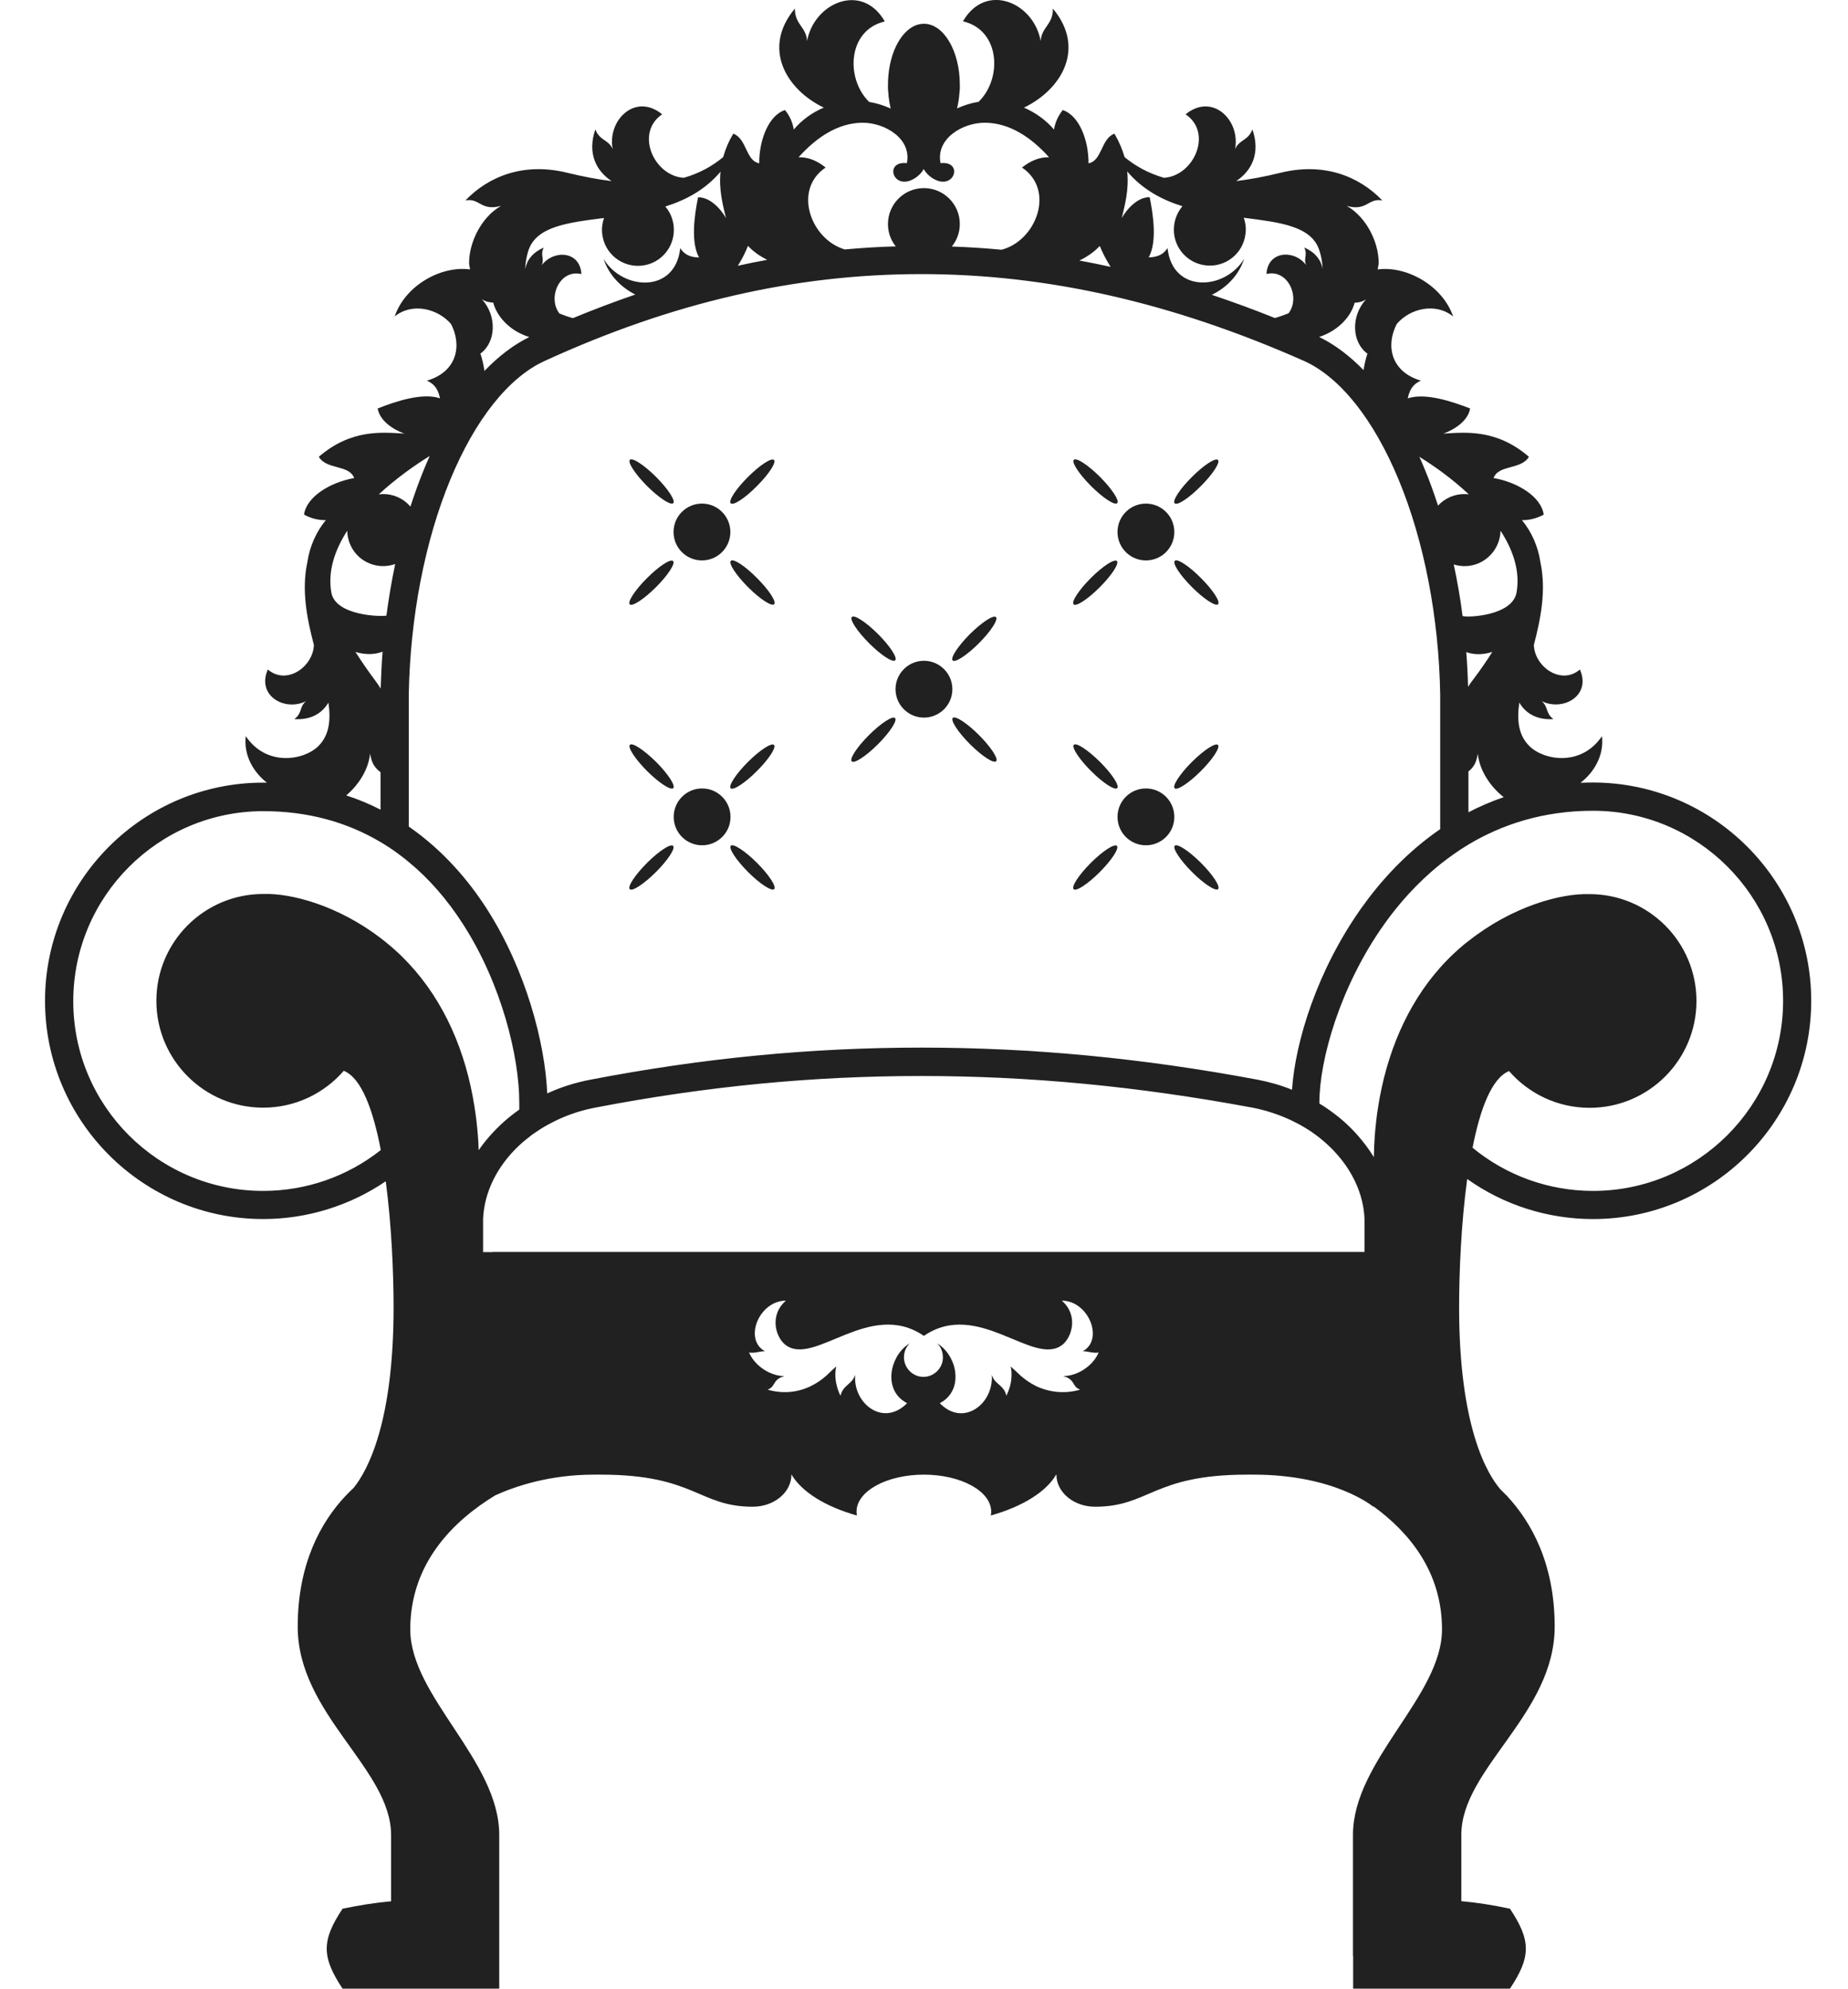 <?xml version="1.0" encoding="utf-8"?>
<!-- Generator: Adobe Illustrator 16.2.0, SVG Export Plug-In . SVG Version: 6.00 Build 0)  -->
<!DOCTYPE svg PUBLIC "-//W3C//DTD SVG 1.1//EN" "http://www.w3.org/Graphics/SVG/1.1/DTD/svg11.dtd">
<svg version="1.1" xmlns="http://www.w3.org/2000/svg" xmlns:xlink="http://www.w3.org/1999/xlink" x="0px" y="0px" width="210px"
	 height="225.923px" viewBox="0 0 210 225.923" enable-background="new 0 0 210 225.923" xml:space="preserve">
<g id="Capa_1">
</g>
<g id="Capa_4">
</g>
<g id="Capa_2">
	<path opacity="0.87" d="M77.483,58.156c1.267-1.261,3.308-1.261,4.565,0c1.265,1.262,1.265,3.304,0,4.567
		c-1.258,1.258-3.299,1.258-4.565,0C76.226,61.46,76.226,59.418,77.483,58.156 M86.009,55.226c1.357-1.352,2.228-2.693,1.946-2.973
		c-0.277-0.283-1.622,0.59-2.974,1.949c-1.356,1.35-2.228,2.693-1.947,2.971C83.313,57.474,84.654,56.601,86.009,55.226z
		 M74.539,66.712c1.358-1.357,2.232-2.695,1.949-2.973c-0.281-0.287-1.617,0.586-2.971,1.943c-1.357,1.355-2.231,2.693-1.953,2.975
		C71.849,68.938,73.172,68.067,74.539,66.712z M83.05,63.718c-0.282,0.279,0.595,1.623,1.945,2.975
		c1.356,1.357,2.694,2.232,2.979,1.951c0.278-0.282-0.593-1.621-1.95-2.973C84.668,64.296,83.329,63.419,83.05,63.718z
		 M76.506,57.161c0.279-0.283-0.595-1.617-1.946-2.977c-1.361-1.354-2.696-2.228-2.978-1.949c-0.281,0.282,0.592,1.621,1.947,2.979
		C74.883,56.564,76.226,57.44,76.506,57.161z M82.067,90.519c-1.265-1.264-3.302-1.264-4.565,0c-1.262,1.262-1.262,3.304,0,4.566
		c1.264,1.259,3.301,1.259,4.565,0C83.329,93.835,83.329,91.78,82.067,90.519z M86.009,87.601c1.357-1.352,2.228-2.691,1.946-2.974
		c-0.277-0.278-1.622,0.593-2.974,1.948c-1.356,1.355-2.228,2.695-1.947,2.978C83.313,89.829,84.654,88.959,86.009,87.601z
		 M74.539,99.07c1.358-1.355,2.232-2.697,1.949-2.976c-0.281-0.282-1.617,0.594-2.971,1.945c-1.357,1.357-2.231,2.698-1.953,2.975
		C71.849,101.3,73.172,100.427,74.539,99.07z M83.05,96.077c-0.282,0.281,0.595,1.619,1.945,2.977
		c1.356,1.357,2.694,2.229,2.979,1.949c0.278-0.283-0.593-1.622-1.95-2.975C84.668,96.671,83.329,95.8,83.05,96.077z M71.582,84.614
		c-0.281,0.277,0.592,1.619,1.947,2.977c1.354,1.351,2.696,2.227,2.977,1.943c0.279-0.279-0.595-1.621-1.946-2.973
		C73.186,85.204,71.863,84.331,71.582,84.614z M127.934,62.724c1.262,1.258,3.305,1.258,4.568,0c1.258-1.264,1.258-3.306,0-4.567
		c-1.264-1.261-3.307-1.261-4.568,0C126.674,59.418,126.674,61.46,127.934,62.724z M136.456,55.226
		c1.356-1.352,2.228-2.693,1.95-2.973c-0.281-0.283-1.623,0.59-2.977,1.949c-1.357,1.35-2.229,2.693-1.947,2.971
		C133.76,57.474,135.1,56.601,136.456,55.226z M124.975,66.712c1.355-1.357,2.227-2.695,1.946-2.973
		c-0.28-0.287-1.622,0.586-2.976,1.943c-1.355,1.355-2.225,2.693-1.942,2.975C122.295,68.938,123.619,68.067,124.975,66.712z
		 M133.498,63.718c-0.283,0.279,0.594,1.623,1.947,2.975c1.354,1.357,2.695,2.232,2.974,1.951c0.283-0.282-0.589-1.621-1.944-2.973
		C135.114,64.296,133.776,63.419,133.498,63.718z M126.955,57.161c0.279-0.283-0.595-1.617-1.948-2.977
		c-1.354-1.354-2.694-2.228-2.978-1.949c-0.282,0.282,0.594,1.621,1.951,2.979C125.334,56.564,126.656,57.44,126.955,57.161z
		 M132.502,90.519c-1.264-1.264-3.307-1.264-4.568,0c-1.26,1.262-1.26,3.304,0,4.566c1.262,1.259,3.305,1.259,4.568,0
		C133.76,93.835,133.76,91.78,132.502,90.519z M136.456,87.601c1.356-1.352,2.228-2.691,1.95-2.974
		c-0.281-0.278-1.623,0.593-2.977,1.948c-1.357,1.355-2.229,2.695-1.947,2.978C133.76,89.829,135.1,88.959,136.456,87.601z
		 M124.975,99.07c1.355-1.355,2.227-2.697,1.946-2.976c-0.28-0.282-1.622,0.594-2.976,1.945c-1.355,1.357-2.225,2.698-1.942,2.975
		C122.295,101.3,123.619,100.427,124.975,99.07z M133.498,96.077c-0.283,0.281,0.594,1.619,1.947,2.977s2.695,2.229,2.974,1.949
		c0.283-0.283-0.589-1.622-1.944-2.975C135.114,96.671,133.776,95.8,133.498,96.077z M122.029,84.614
		c-0.282,0.277,0.594,1.619,1.951,2.977c1.354,1.351,2.693,2.227,2.975,1.943c0.279-0.279-0.595-1.621-1.948-2.973
		C123.633,85.204,122.313,84.331,122.029,84.614z M102.713,80.578c1.262,1.261,3.301,1.261,4.563,0c1.264-1.263,1.264-3.304,0-4.563
		c-1.262-1.262-3.301-1.262-4.563,0C101.447,77.274,101.447,79.315,102.713,80.578z M111.232,73.083
		c1.355-1.355,2.229-2.694,1.946-2.977c-0.276-0.279-1.616,0.592-2.974,1.943c-1.354,1.362-2.229,2.703-1.946,2.982
		C108.539,75.314,109.875,74.438,111.232,73.083z M99.768,84.548c1.353-1.352,2.227-2.692,1.943-2.975
		c-0.277-0.282-1.619,0.594-2.977,1.949c-1.354,1.354-2.229,2.693-1.943,2.977C97.07,86.774,98.395,85.924,99.768,84.548z
		 M108.272,81.556c-0.279,0.283,0.591,1.621,1.948,2.979c1.356,1.354,2.693,2.23,2.977,1.947c0.279-0.283-0.594-1.622-1.947-2.973
		C109.896,82.15,108.551,81.278,108.272,81.556z M101.729,75.015c0.282-0.279-0.591-1.62-1.95-2.979
		c-1.354-1.354-2.692-2.227-2.977-1.945c-0.276,0.279,0.594,1.621,1.953,2.977C100.109,74.423,101.434,75.296,101.729,75.015z
		 M205.82,113.699c0,13.664-11.125,24.792-24.791,24.792c-5.154,0-10.143-1.595-14.302-4.553c-0.7,5.109-0.919,10.717-0.919,14.584
		c0,13.6,3.183,18.928,4.705,20.691c0.219,0.199,0.424,0.418,0.639,0.639c0.094,0.075,0.16,0.123,0.16,0.123l-0.05-0.014
		c2.683,2.883,5.407,7.588,5.407,14.828c0,9.945-10.61,16.128-10.61,23.666c0,2.074,0,4.943,0,7.525
		c1.759,0.158,3.565,0.441,5.528,0.859c2.404,3.625,2.404,5.452,0,9.082h-17.821c0-1.028,0-2.259,0-3.723h-0.019
		c0,0,0-8.384,0-13.744c0-8.457,10.117-15.748,10.117-23.35c0-6.516-3.697-11.004-7.793-13.979l-0.016,0.047
		c0,0-4.33-3.645-13.601-3.645c-0.17,0-0.421,0-0.733,0c-10.717,0-11.108,3.645-17.277,3.645c-2.432,0-4.396-1.638-4.396-3.645
		c-0.014,0-0.014,0-0.027,0c-1.172,1.992-3.882,3.645-7.434,4.643c0.036-0.141,0.049-0.293,0.049-0.438
		c0-2.322-3.43-4.205-7.65-4.205c-4.224,0-7.652,1.883-7.652,4.205c0,0.145,0.018,0.297,0.047,0.438
		c-3.553-0.998-6.243-2.65-7.432-4.643h-0.015c0,2.007-1.961,3.645-4.396,3.645c-6.152,0-6.56-3.645-17.274-3.645
		c-0.329,0-0.593,0-0.75,0c-5.063,0-8.927,1.307-11.233,2.352c-4.765,2.896-9.66,7.713-9.66,15.225
		c0,7.615,10.111,14.893,10.111,23.35c0,2.527,0,5.705,0,8.385c0,4.036,0,6.961,0,9.082H38.926c-2.396-3.63-2.396-5.457,0-9.082
		c1.945-0.406,3.754-0.686,5.516-0.845c0-2.585,0-5.466,0-7.522c0-7.523-10.611-13.727-10.611-23.67
		c0-7.244,2.707-11.947,5.387-14.81c0.335-0.346,0.644-0.673,0.972-0.967c1.571-1.953,4.535-7.373,4.535-20.505
		c0-3.805-0.22-9.287-0.89-14.32c-4.084,2.773-8.932,4.289-13.93,4.289c-13.666,0-24.789-11.128-24.789-24.792
		c0-13.662,11.123-24.786,24.789-24.786c0.14,0,0.279,0,0.419,0c-1.556-1.218-2.647-3.115-2.397-5.282
		c2.352,3.507,6.636,2.755,8.275,1.108c1.229-1.248,1.399-2.945,1.118-4.926c-0.7,1.211-1.976,2.006-3.878,1.882
		c0.92-0.651,0.561-1.417,1.336-2.035c-2.443,1.213-5.652-0.645-4.342-3.601c2.136,1.836,5.154-0.313,5.233-2.791
		c-0.794-3.005-1.421-6.23-0.747-9.379c0.266-1.822,1.03-3.507,2.105-4.797c-0.877,0.013-1.702-0.205-2.479-0.626
		c0.279-2.038,2.979-3.671,5.702-4.157c-0.574-1.545-3.15-0.92-4.021-2.415c3.694-3.179,7.203-2.776,9.738-2.633
		c-0.248-0.063-2.74-0.996-3.049-2.854c1.99-0.79,5.078-1.837,7.085-1.151c-0.247-1.199-0.776-1.698-1.497-2.01
		c3.49-1.017,3.989-4.049,2.746-6.435c-1.481-1.741-4.413-2.491-6.403-0.854c1.183-3.509,5.249-5.797,8.567-5.348
		c-0.094-0.449-0.125-0.764-0.107-0.764c0-2.334,1.398-5.189,3.628-6.453c-2.322,0.631-2.415-0.932-4.052-0.617
		c2.726-2.838,6.763-4.332,11.563-3.148c1.868,0.453,3.517,0.762,5.049,0.947c-1.777-1.18-2.777-3.193-1.842-5.875
		c0.471,1.298,1.482,1.128,1.965,2.234c-0.623-3.273,2.57-6.439,5.625-3.945c-3.117,2.104-0.949,7.011,2.459,7.213
		c1.84-0.529,3.273-1.357,4.473-2.351c0.234-0.837,0.592-1.729,1.153-2.663c1.544,0.572,1.401,3.086,2.944,3.366
		c-0.012-2.649,1.073-5.455,2.93-6.049c0.531,0.657,0.871,1.401,0.996,2.214c0.872-1.041,2.057-1.919,3.409-2.491
		c-4.298-2.072-7.038-6.762-3.284-11.249c-0.013,1.824,1.307,2.086,1.388,3.691c0.778-4.334,6.231-6.748,8.831-2.23
		c-4.236,0.984-4.484,6.5-1.773,9.148c0.811,0.123,1.622,0.376,2.448,0.746c0-0.012-0.017-0.031-0.017-0.045
		c-0.016-0.049-0.031-0.107-0.031-0.156c-0.019-0.051-0.019-0.094-0.031-0.156c-0.019-0.063-0.019-0.107-0.031-0.17
		c-0.017-0.047-0.017-0.096-0.031-0.142c-0.016-0.064-0.016-0.126-0.033-0.188c0-0.044-0.014-0.092-0.014-0.143
		c-0.02-0.059-0.02-0.123-0.031-0.2c0-0.045-0.02-0.093-0.02-0.12c-0.013-0.067-0.013-0.143-0.013-0.205
		c0-0.051-0.013-0.077-0.013-0.122c0-0.08-0.018-0.142-0.018-0.22c0-0.044,0-0.08-0.015-0.125c0-0.076,0-0.156-0.017-0.237
		c0-0.046,0-0.074,0-0.122c0-0.109,0-0.201,0-0.313c0-0.015,0-0.015,0-0.031c0-0.357,0.017-0.717,0.049-1.059
		c0.292-3.335,1.99-5.877,4.033-5.877c2.258,0,4.084,3.103,4.084,6.936v0.017c0,0.109,0,0.218,0,0.327c0,0.029,0,0.076,0,0.111
		c0,0.076,0,0.155-0.021,0.23c0,0.045,0,0.08-0.012,0.125c0,0.08-0.016,0.139-0.016,0.221c0,0.044-0.018,0.076-0.018,0.125
		c0,0.059-0.014,0.133-0.014,0.201c0,0.045-0.014,0.093-0.014,0.119c-0.018,0.066-0.018,0.145-0.031,0.205
		c0,0.051-0.017,0.096-0.017,0.141c-0.021,0.066-0.021,0.127-0.034,0.191c-0.012,0.044-0.012,0.09-0.031,0.139
		c-0.012,0.061-0.012,0.109-0.03,0.173c-0.018,0.044-0.018,0.093-0.03,0.151c-0.016,0.049-0.016,0.112-0.031,0.156
		c0,0.018-0.016,0.031-0.016,0.051c0.811-0.377,1.635-0.626,2.445-0.75c2.728-2.65,2.463-8.164-1.775-9.148
		c2.619-4.516,8.068-2.118,8.832,2.246c0.096-1.605,1.422-1.867,1.389-3.691c3.756,4.487,1.014,9.177-3.286,11.249
		c1.354,0.589,2.538,1.464,3.409,2.491c0.142-0.826,0.473-1.557,0.998-2.214c1.855,0.612,2.945,3.411,2.928,6.049
		c1.547-0.28,1.404-2.794,2.945-3.366c0.545,0.934,0.904,1.804,1.154,2.663c1.199,0.993,2.649,1.821,4.473,2.351
		c3.412-0.213,5.576-5.109,2.46-7.213c3.053-2.494,6.249,0.672,5.622,3.945c0.502-1.106,1.498-0.937,1.966-2.234
		c0.937,2.682-0.062,4.695-1.841,5.875c1.527-0.186,3.195-0.494,5.051-0.947c4.8-1.184,8.832,0.311,11.559,3.148
		c-1.633-0.314-1.729,1.262-4.047,0.617c2.229,1.264,3.629,4.119,3.629,6.453c0.016,0-0.018,0.314-0.111,0.764
		c3.305-0.435,7.385,1.854,8.572,5.348c-2-1.637-4.928-0.904-6.408,0.854c-1.243,2.386-0.728,5.405,2.744,6.435
		c-0.714,0.312-1.245,0.811-1.495,2.01c2.011-0.668,5.093,0.373,7.089,1.151c-0.311,1.857-2.807,2.79-3.053,2.854
		c2.523-0.144,6.043-0.546,9.734,2.633c-0.871,1.495-3.442,0.87-4.018,2.415c2.725,0.467,5.421,2.119,5.701,4.157
		c-0.775,0.421-1.604,0.639-2.475,0.626c1.073,1.29,1.838,2.975,2.102,4.797c0.67,3.148,0.047,6.374-0.748,9.379
		c0.078,2.479,3.101,4.627,5.233,2.791c1.312,2.956-1.884,4.795-4.347,3.601c0.782,0.638,0.422,1.384,1.342,2.035
		c-1.898,0.124-3.181-0.671-3.882-1.882c-0.292,1.992-0.104,3.695,1.126,4.926c1.631,1.646,5.902,2.398,8.271-1.108
		c0.246,2.167-0.875,4.097-2.442,5.298c0.463-0.016,0.929-0.032,1.411-0.032C194.695,88.913,205.82,100.037,205.82,113.699z
		 M181.029,135.294c11.904,0,21.596-9.688,21.596-21.595c0-11.903-9.691-21.592-21.596-21.592c-5.701,0-10.372,1.571-14.176,3.847
		c-0.545,0.326-1.09,0.685-1.602,1.045c-0.561,0.391-1.092,0.792-1.605,1.199c-2.65,2.134-4.756,4.551-6.355,6.808
		c-5.051,7.104-7.36,15.472-7.36,20.24c0,0.046,0,0.075,0,0.125c0.222,0.12,0.427,0.265,0.644,0.401
		c0.747,0.502,1.449,1.03,2.101,1.604c0.579,0.505,1.108,1.042,1.604,1.604c0.686,0.779,1.309,1.604,1.839,2.48
		c0.021-0.844,0.046-1.67,0.108-2.48c0.049-0.527,0.094-1.073,0.156-1.604c0.064-0.526,0.125-1.071,0.218-1.604
		c0.954-6.104,3.29-11.618,7.058-15.857c0.516-0.576,1.045-1.123,1.605-1.641c0.299-0.277,0.607-0.557,0.92-0.819
		c0.217-0.19,0.451-0.378,0.685-0.547c4.984-3.94,10.487-5.44,13.772-5.33c6.698,0,12.139,5.437,12.139,12.14
		c0,6.697-5.44,12.135-12.139,12.135c-3.66,0-6.931-1.619-9.16-4.176c-1.961,0.798-3.284,4.3-4.145,8.709
		C171.17,133.548,176.002,135.294,181.029,135.294z M43.273,130.65c-0.871-4.549-2.195-8.192-4.207-9.003
		c-2.229,2.568-5.5,4.189-9.162,4.189c-6.697,0-12.135-5.441-12.135-12.138s5.438-12.136,12.135-12.136
		c3.18-0.111,8.475,1.295,13.338,5c0.377,0.281,0.73,0.578,1.104,0.892c0.173,0.135,0.331,0.294,0.502,0.436
		c0.558,0.493,1.087,1.022,1.603,1.571c4.019,4.301,6.497,9.985,7.477,16.329c0.08,0.531,0.158,1.06,0.221,1.604
		c0.061,0.531,0.108,1.06,0.156,1.604c0.045,0.548,0.076,1.11,0.09,1.671c0.391-0.579,0.844-1.141,1.312-1.671
		c0.499-0.56,1.026-1.09,1.604-1.604c0.529-0.47,1.104-0.915,1.698-1.339c0-0.096,0-0.17,0-0.265c0-0.173,0-0.356,0-0.532
		c0-5.156-1.979-13.426-6.402-20.283c-1.791-2.787-3.85-5.145-6.154-7.043c-0.516-0.434-1.063-0.842-1.603-1.232
		c-0.391-0.277-0.797-0.543-1.203-0.793c-0.122-0.078-0.265-0.156-0.388-0.234c-3.926-2.336-8.414-3.521-13.338-3.521
		c-11.904,0-21.596,9.688-21.596,21.592c0,11.904,9.675,21.55,21.58,21.55C34.777,135.294,39.471,133.658,43.273,130.65z
		 M46.451,78.894v15.006c3.942,2.727,6.821,6.17,8.846,9.313c4.49,6.985,6.654,15.363,6.887,21.004
		c1.527-0.701,3.166-1.23,4.909-1.559c12.698-2.445,25.009-3.645,37.598-3.645c12.573,0,25.083,1.184,38.22,3.645
		c1.369,0.267,2.679,0.639,3.909,1.143c0.372-5.486,2.864-13.574,7.884-20.646c2.146-3.021,5.078-6.295,8.955-8.961V78.894
		c-0.152-8.756-1.824-17.418-4.72-24.395c-2.833-6.84-6.638-11.626-10.718-13.479c-14.988-6.641-29.23-9.881-43.53-9.881
		c-14.32,0-28.312,3.227-42.784,9.861c-4.095,1.856-7.898,6.641-10.734,13.479C48.275,61.476,46.609,70.138,46.451,78.894z
		 M170.877,90.563c-1.517-1.181-2.746-3.023-2.946-4.938c-0.175,1.185-0.61,1.652-1.063,2.011v4.644
		C168.099,91.638,169.442,91.049,170.877,90.563z M169.58,74.062c-1.014,0.332-2.07,0.347-2.958,0.02
		c0.105,1.305,0.169,2.617,0.201,3.94c0.17-0.266,0.358-0.528,0.562-0.796C168.224,76.123,168.941,75.077,169.58,74.062z
		 M43.475,74.032c-0.92,0.361-2.024,0.361-3.086,0.029c0.643,1.002,1.357,2.062,2.197,3.182c0.252,0.326,0.471,0.652,0.672,0.982
		C43.303,76.818,43.366,75.421,43.475,74.032z M39.344,90.363c1.389,0.448,2.684,0.993,3.898,1.62v-4.256
		c-0.482-0.388-0.997-0.828-1.186-2.117C41.873,87.431,40.748,89.177,39.344,90.363z M55.969,142.227h99.09v-3.772
		c-0.152-3.502-2.07-6.771-5.063-9.158c-0.124-0.105-0.265-0.205-0.405-0.314c-0.389-0.293-0.794-0.572-1.217-0.824
		c-0.449-0.275-0.916-0.531-1.397-0.763c-0.081-0.031-0.142-0.081-0.218-0.106c-1.375-0.656-2.88-1.153-4.472-1.465
		c-0.067-0.018-0.128-0.018-0.19-0.032c-12.869-2.384-25.115-3.554-37.437-3.554c-12.326,0-24.367,1.17-36.817,3.554
		c-0.063,0.015-0.107,0.015-0.17,0.032c-1.665,0.312-3.259,0.854-4.692,1.571c-0.282,0.142-0.544,0.278-0.808,0.423
		c-0.563,0.309-1.104,0.67-1.621,1.027c-0.061,0.045-0.125,0.09-0.184,0.137c-0.516,0.395-1.001,0.795-1.451,1.22
		c-2.388,2.272-3.882,5.173-4.02,8.253v3.79h1.072V142.227z M168.072,63.968c-0.953,0.42-1.967,0.438-2.871,0.158
		c0.405,1.914,0.75,3.861,0.998,5.855c0.453,0.203,5.671,0.016,6.139-2.677c0.424-2.434-0.404-4.833-1.824-7.014
		C170.486,61.83,169.568,63.298,168.072,63.968z M161.291,51.895c0.205,0.452,0.404,0.901,0.593,1.373
		c0.56,1.337,1.059,2.728,1.526,4.173c0.375-0.406,0.825-0.732,1.356-0.967c0.7-0.309,1.452-0.404,2.146-0.309
		C165.045,54.404,162.975,52.935,161.291,51.895z M149.904,38.278c1.773,0.869,3.455,2.133,5.047,3.769
		c0.092-0.642,0.246-1.274,0.436-1.872c-1.779-1.292-1.904-4.268-0.154-6.17c-0.471,0.316-0.875,0.361-1.297,0.392
		C153.531,35.94,152.1,37.562,149.904,38.278z M127.469,24.784c0.106-0.219,1.404-2.401,3.176-2.383
		c0.406,2.008,0.859,5.08-0.109,6.84c1.17-0.033,1.732-0.436,2.137-1.06c0.561,5.204,6.561,4.799,8.711,1.212
		c-0.624,1.888-1.967,3.258-3.678,4.1c2.364,0.793,4.766,1.67,7.166,2.635c0.559-0.158,1.072-0.346,1.545-0.53
		c1.4-1.79-0.05-5.068-2.498-4.472c0.141-2.648,3.166-2.803,4.504-1.014c-0.327-0.746,0.205-1.166-0.216-1.993
		c1.261,0.544,1.915,1.435,2.085,2.41c-0.014-0.683-0.139-1.384-0.36-2.065c-0.869-2.807-4.563-3.211-8.597-3.727
		c0.201,0.563,0.281,1.173,0.201,1.807c-0.248,2.244-2.272,3.864-4.518,3.602c-2.244-0.249-3.863-2.278-3.596-4.518
		c0.088-0.844,0.436-1.59,0.947-2.201c-2.354-0.731-4.549-1.911-6.277-3.953C128.311,21.578,127.811,23.337,127.469,24.784z
		 M122.653,29.599c1.186,0.219,2.368,0.452,3.552,0.717c-0.48-0.762-0.906-1.572-1.23-2.369
		C124.336,28.618,123.542,29.178,122.653,29.599z M90.746,17.868c0.98-0.033,2.025,0.311,3.072,1.166
		c-3.772,2.544-1.658,8.184,2.178,9.303c1.932-0.174,3.864-0.297,5.797-0.345c-0.562-0.698-0.889-1.571-0.889-2.535
		c0-2.261,1.822-4.086,4.082-4.086c2.258,0,4.084,1.825,4.084,4.086c0,0.964-0.345,1.849-0.906,2.55
		c1.886,0.063,3.771,0.189,5.652,0.363c3.93-1.011,6.139-6.762,2.323-9.336c1.046-0.839,2.091-1.199,3.071-1.166
		c-2.013-2.246-4.455-3.898-7.26-3.925c-2.605-0.017-5.627,1.837-5.068,4.593c2.652-0.293,1.578,3.212-0.853,1.746
		c-0.471-0.282-0.825-0.654-1.061-1.074c-0.235,0.42-0.59,0.792-1.062,1.074c-2.426,1.466-3.502-2.039-0.854-1.746
		c0.575-2.756-2.465-4.609-5.063-4.593C95.201,13.97,92.756,15.622,90.746,17.868z M83.845,30.192
		c1.105-0.252,2.225-0.471,3.333-0.673c-0.826-0.419-1.573-0.931-2.183-1.586C84.7,28.7,84.307,29.454,83.845,30.192z
		 M59.693,30.546c0.17-0.984,0.826-1.865,2.09-2.413c-0.424,0.831,0.105,1.247-0.219,1.997c1.34-1.793,4.361-1.637,4.503,1.01
		c-2.448-0.61-3.896,2.668-2.495,4.473c0.453,0.187,0.965,0.374,1.531,0.529c2.367-0.979,4.732-1.87,7.086-2.68
		c-1.666-0.854-2.992-2.211-3.602-4.05c2.137,3.568,8.15,3.991,8.713-1.216c0.42,0.625,0.964,1.029,2.136,1.057
		c-0.967-1.771-0.516-4.826-0.111-6.838c1.792-0.014,3.085,2.165,3.178,2.383c-0.343-1.447-0.84-3.207-0.624-5.295
		c-1.715,2.039-3.925,3.223-6.277,3.959c0.513,0.588,0.856,1.355,0.947,2.195c0.254,2.242-1.355,4.27-3.595,4.519
		c-2.241,0.251-4.268-1.354-4.52-3.599c-0.08-0.641,0.016-1.244,0.202-1.811c-4.02,0.516-7.709,0.924-8.601,3.727
		C59.836,29.146,59.693,29.847,59.693,30.546z M54.596,40.169c0.207,0.633,0.36,1.302,0.455,1.971
		c1.603-1.666,3.305-2.975,5.097-3.851c-2.247-0.695-3.693-2.349-4.099-3.909c-0.405-0.031-0.826-0.078-1.291-0.389
		C56.5,35.907,56.373,38.866,54.596,40.169z M43.038,56.165c0.718-0.096,1.45,0,2.151,0.309c0.574,0.248,1.061,0.622,1.45,1.078
		c0.481-1.482,0.995-2.902,1.556-4.271c0.206-0.498,0.422-1,0.639-1.479C47.141,52.843,45.002,54.356,43.038,56.165z M37.65,67.305
		c0.463,2.677,5.748,2.771,6.26,2.63c0.266-1.992,0.594-3.941,0.998-5.859c-0.948,0.331-2.008,0.331-3.008-0.107
		c-1.512-0.656-2.414-2.119-2.443-3.677C38.057,62.472,37.229,64.856,37.65,67.305z M122.747,157.869
		c-0.265-0.095-0.42-0.22-0.546-0.372c-0.311-0.388-0.375-0.902-1.386-1.168c0.604,0,1.214-0.156,1.774-0.42
		c0.779-0.375,1.465-0.953,1.9-1.605c0.143-0.219,0.266-0.436,0.358-0.655c-0.544,0.124-1.275-0.156-1.804-0.144
		c2.429-1.309,0.683-5.733-2.385-5.746c1.913,1.652,1.166,4.157,0.061,5.019c-3.271,2.553-9.584-5.237-15.734-1.015
		c-6.156-4.223-12.465,3.552-15.734,1.015c-1.109-0.861-1.859-3.354,0.059-5.019c-3.086,0.013-4.826,4.438-2.383,5.746
		c-0.546-0.013-1.261,0.268-1.807,0.144c0.093,0.22,0.221,0.437,0.359,0.655c0.436,0.639,1.119,1.23,1.9,1.605
		c0.561,0.264,1.17,0.43,1.775,0.42c-1.014,0.266-1.076,0.78-1.387,1.168c-0.125,0.152-0.277,0.277-0.543,0.372
		c1.555,0.453,3.255,0.392,4.857-0.372c0.719-0.346,1.435-0.826,2.088-1.469c0.045-0.044,0.091-0.09,0.143-0.139
		c0.248-0.232,0.479-0.45,0.717-0.654c-0.051,0.221-0.076,0.44-0.096,0.654c-0.031,0.5,0.02,1.046,0.174,1.607
		c0.092,0.356,0.231,0.719,0.405,1.072c0.122-0.527,0.37-0.826,0.62-1.072c0.392-0.375,0.826-0.625,1.045-1.313
		c-0.03,0.454,0,0.891,0.094,1.313c0.592,2.6,3.473,4.283,5.811,1.912c-0.872-0.447-1.403-1.136-1.637-1.912
		c-0.153-0.514-0.202-1.059-0.121-1.607c0.059-0.543,0.248-1.091,0.512-1.605c0.358-0.681,0.889-1.277,1.539-1.682
		c-0.398,0.404-0.65,0.965-0.65,1.577c0,0.026,0,0.059,0,0.104c0.03,0.641,0.327,1.217,0.781,1.605
		c0.389,0.328,0.886,0.533,1.432,0.533s1.043-0.205,1.43-0.533c0.457-0.389,0.768-0.965,0.779-1.605c0-0.028,0-0.061,0-0.104
		c0-0.626-0.247-1.188-0.653-1.577c0.653,0.404,1.183,1.001,1.544,1.682c0.266,0.503,0.452,1.046,0.512,1.605
		c0.063,0.549,0.035,1.094-0.122,1.607c-0.247,0.776-0.763,1.465-1.636,1.912c2.322,2.389,5.221,0.688,5.811-1.912
		c0.094-0.422,0.143-0.858,0.094-1.313c0.217,0.688,0.652,0.938,1.045,1.313c0.263,0.246,0.502,0.559,0.623,1.072
		c0.171-0.371,0.311-0.732,0.408-1.072c0.152-0.562,0.195-1.091,0.172-1.607c-0.02-0.232-0.051-0.45-0.096-0.654
		c0.229,0.204,0.48,0.44,0.716,0.654c0.043,0.049,0.093,0.095,0.138,0.139c0.674,0.643,1.375,1.123,2.092,1.469
		C119.492,158.261,121.189,158.322,122.747,157.869z"/>
</g>
<g id="menu-naranja">
</g>
<g id="pie">
</g>
<g id="guias">
</g>
</svg>
